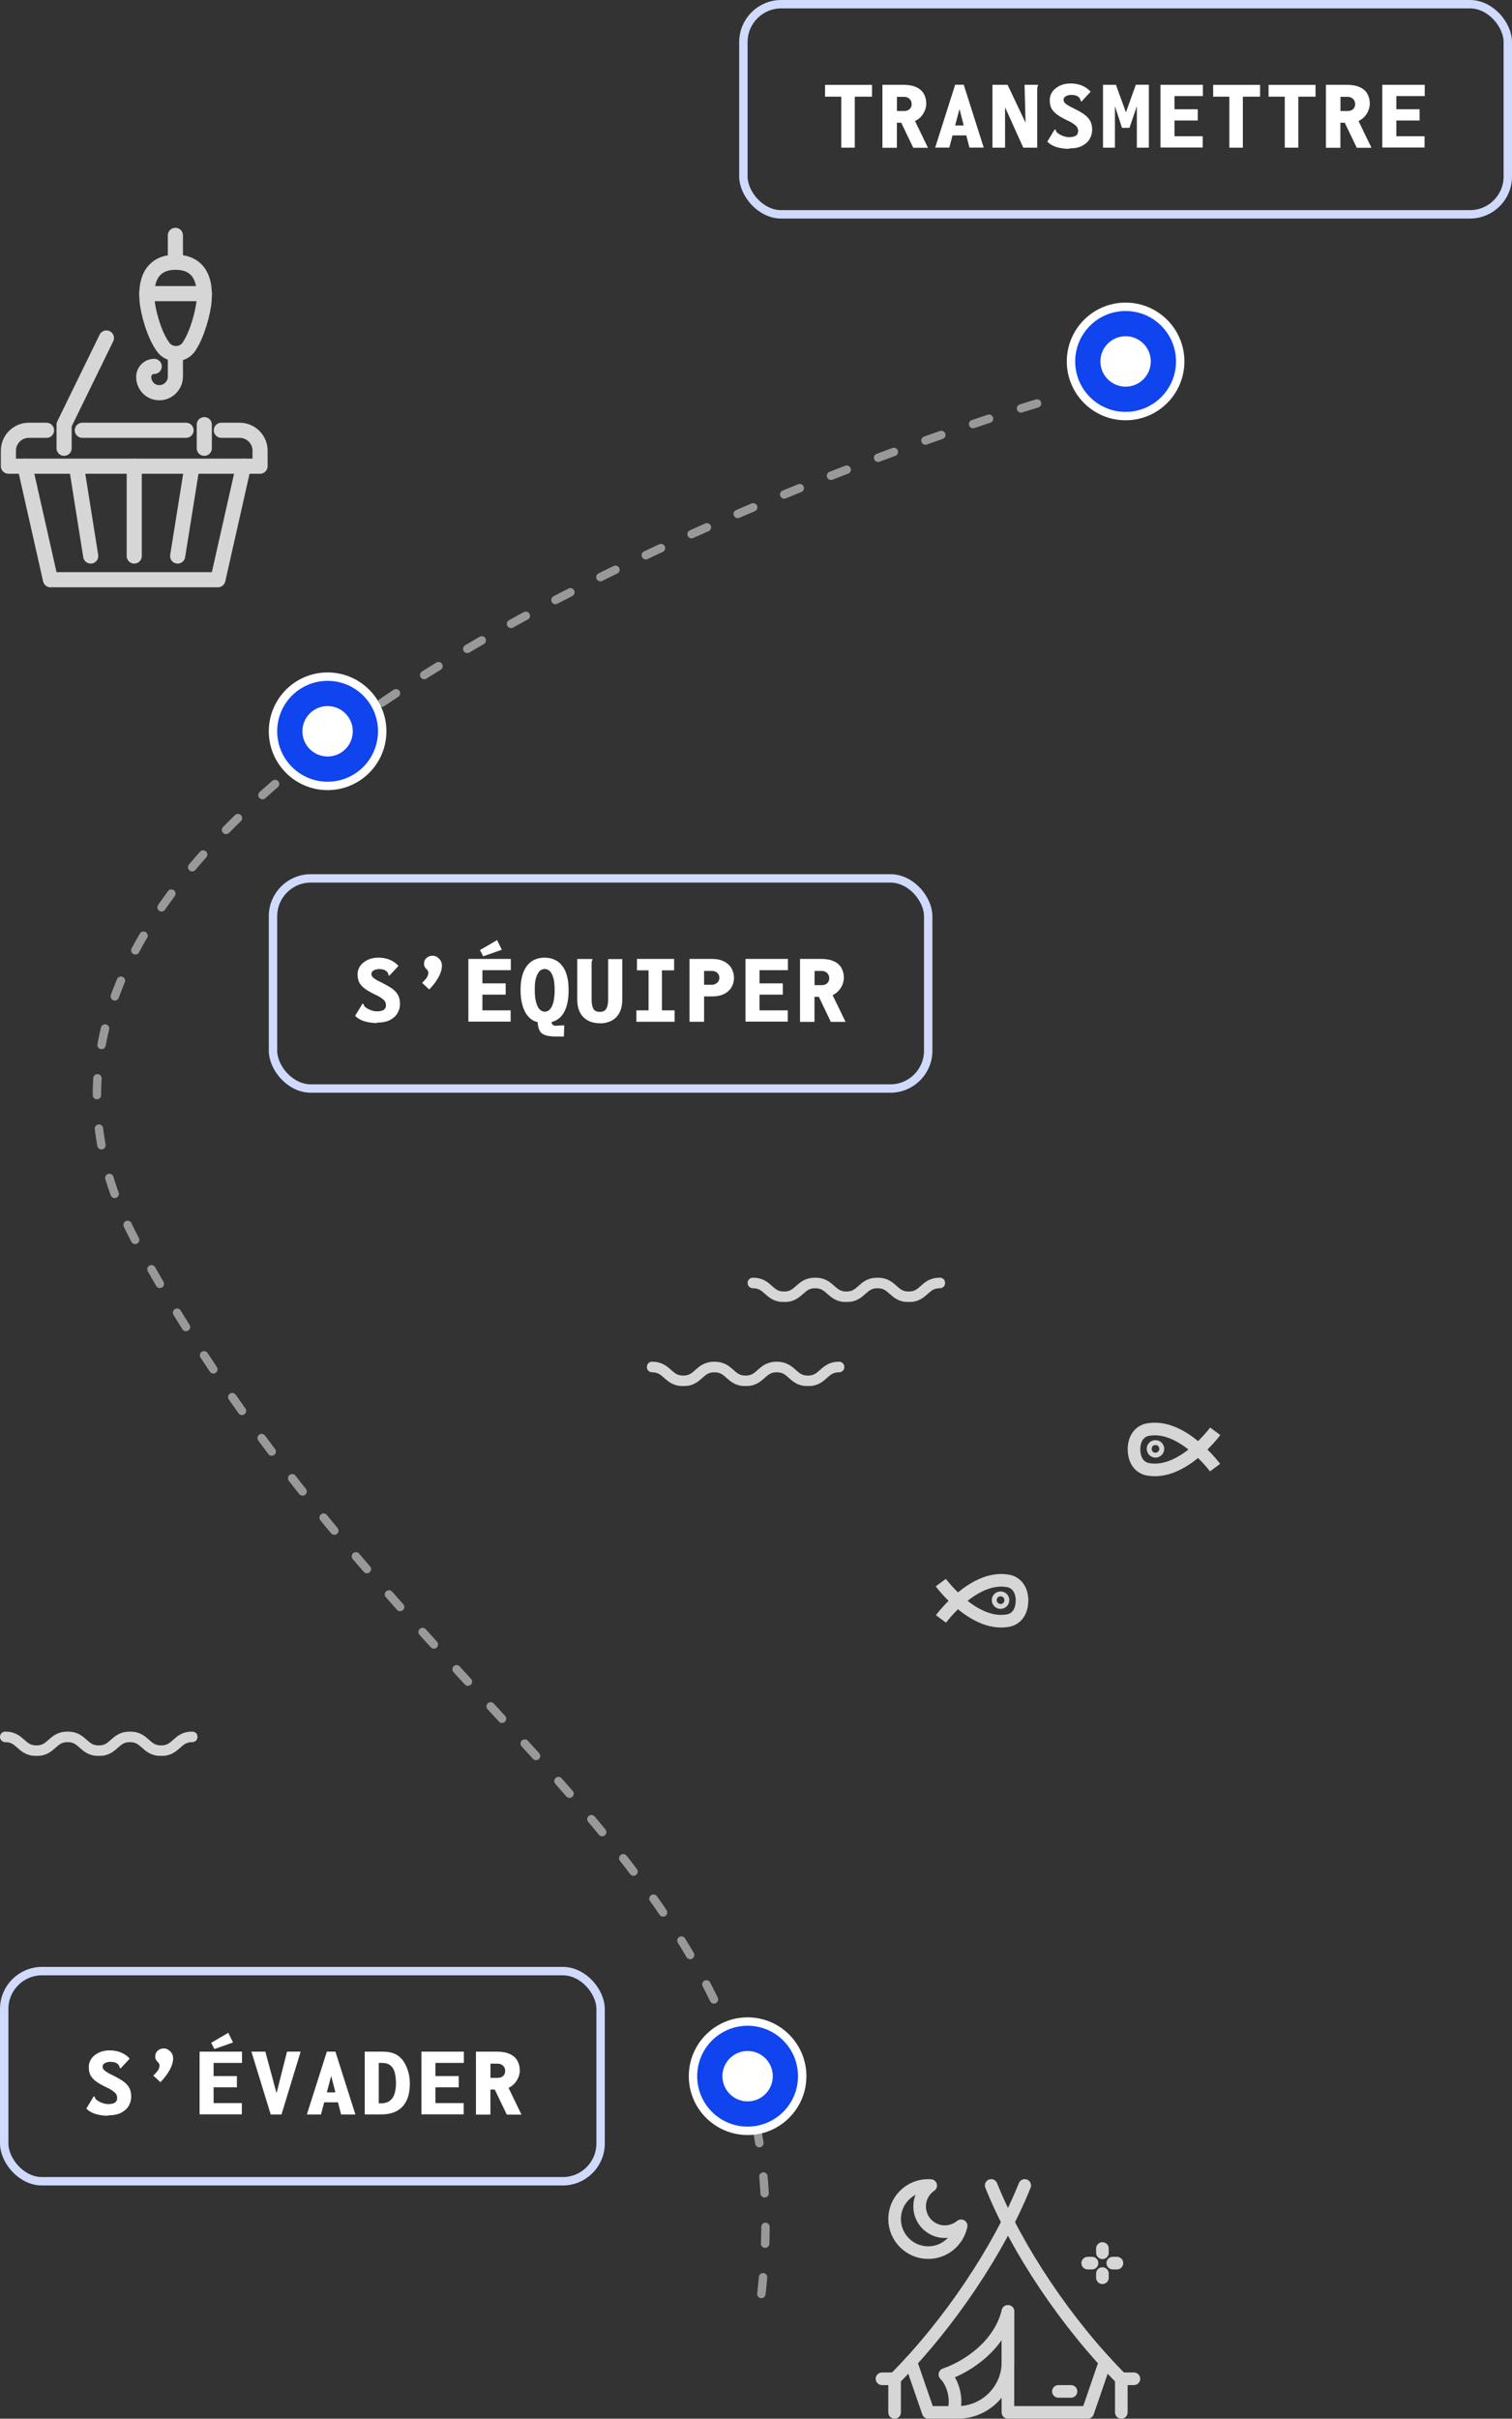 <svg xmlns="http://www.w3.org/2000/svg" xmlns:xlink="http://www.w3.org/1999/xlink" id="Calque_2" data-name="Calque 2" viewBox="0 0 180 287.75"><rect x="0" y="0" width="180" height="287.75" fill="#333333" stroke="none"/><defs><style>      .cls-1, .cls-2, .cls-3, .cls-4, .cls-5, .cls-6, .cls-7, .cls-8, .cls-9, .cls-10, .cls-11 {        fill: none;      }      .cls-2 {        opacity: .8;      }      .cls-3 {        stroke-miterlimit: 10;      }      .cls-3, .cls-6, .cls-7, .cls-12, .cls-11 {        stroke: #fff;      }      .cls-3, .cls-11 {        stroke-width: 1.5px;      }      .cls-4 {        clip-path: url(#clippath-2);      }      .cls-5 {        clip-path: url(#clippath-1);      }      .cls-6 {        stroke-width: 1.26px;      }      .cls-6, .cls-7, .cls-8, .cls-11 {        stroke-linecap: round;      }      .cls-6, .cls-7, .cls-11 {        stroke-linejoin: round;      }      .cls-13 {        fill: #fff;      }      .cls-7 {        stroke-width: 1.8px;      }      .cls-12 {        fill: #0f44ef;      }      .cls-8 {        stroke: rgba(255, 255, 255, .5);        stroke-dasharray: 0 0 2 4;      }      .cls-9 {        stroke: #cfdafc;      }      .cls-10 {        clip-path: url(#clippath);      }    </style><clipPath id="clippath"><rect class="cls-1" x="89" y="152" width="23.52" height="2.91"></rect></clipPath><clipPath id="clippath-1"><rect class="cls-1" x="77" y="162" width="23.52" height="2.91"></rect></clipPath><clipPath id="clippath-2"><rect class="cls-1" y="206" width="23.52" height="2.91"></rect></clipPath></defs><g id="Calque_1-2" data-name="Calque 1"><g class="cls-2"><path class="cls-7" d="m2.96,55.46l3.05,13.51h19.93l3.05-13.51"></path><path class="cls-7" d="m9.13,55.66l1.67,10.49"></path><path class="cls-7" d="m12.67,40.21l-5.04,10.31v2.81"></path><path class="cls-7" d="m24.32,50.52v2.81"></path><path class="cls-7" d="m15.98,55.46v10.69"></path><path class="cls-7" d="m22.83,55.66l-1.68,10.49"></path><path class="cls-7" d="m26.35,51.19h2.18c1.34,0,2.43,1.09,2.43,2.43v1.84H1v-1.84c0-1.34,1.09-2.43,2.43-2.43h2.11"></path><path class="cls-7" d="m9.8,51.19h12.35"></path><path class="cls-7" d="m22.52,41.2c.99-1.46,1.69-4.17,1.78-5.45.12-1.62-.18-2.84-.89-3.61-.58-.62-1.41-.94-2.48-.94h-.05c-1.07,0-1.91.32-2.48.94-.72.78-1.02,1.99-.89,3.61.1,1.33.82,4.01,1.85,5.45.73,1.14,2.4,1.16,3.15.03l.02-.03h-.01Z"></path><path class="cls-7" d="m24.33,34.93h-6.86"></path><path class="cls-7" d="m20.88,28v3.08"></path><path class="cls-7" d="m20.88,42.18v2.62c0,1.05-.86,1.93-1.92,1.92-1.06,0-1.85-.86-1.85-1.88,0-.69.56-1.25,1.25-1.25"></path></g><path class="cls-8" d="m123.46,48S-15.89,89.1,16.39,148.07c32.28,58.98,80.63,73.93,74.15,125.66"></path><circle class="cls-12" cx="134" cy="43" r="6.5"></circle><circle class="cls-13" cx="134" cy="43" r="3"></circle><circle class="cls-12" cx="39" cy="87" r="6.5"></circle><circle class="cls-13" cx="39" cy="87" r="3"></circle><circle class="cls-12" cx="89" cy="247" r="6.5"></circle><circle class="cls-13" cx="89" cy="247" r="3"></circle><g class="cls-10"><g class="cls-2"><path class="cls-6" d="m89.63,152.63c1.85,0,1.85,1.65,3.71,1.65s1.85-1.65,3.71-1.65,1.85,1.65,3.71,1.65,1.85-1.65,3.71-1.65,1.85,1.65,3.71,1.65,1.85-1.65,3.71-1.65"></path></g></g><g class="cls-5"><g class="cls-2"><path class="cls-6" d="m77.63,162.63c1.85,0,1.85,1.65,3.71,1.65s1.85-1.65,3.71-1.65,1.85,1.65,3.71,1.65,1.85-1.65,3.71-1.65,1.85,1.65,3.71,1.65,1.85-1.65,3.71-1.65"></path></g></g><g class="cls-4"><g class="cls-2"><path class="cls-6" d="m.63,206.63c1.85,0,1.85,1.65,3.71,1.65s1.85-1.65,3.71-1.65,1.85,1.65,3.71,1.65,1.85-1.65,3.71-1.65,1.85,1.65,3.71,1.65,1.85-1.65,3.71-1.65"></path></g></g><g class="cls-2"><path class="cls-11" d="m113.5,286.99c.5-1.49,0-3.49-1.01-4.5,2.83-.99,6.5-3.49,7.5-7.5"></path><path class="cls-11" d="m131.56,280.98l-2.07,6.02h-9.5v-12.01"></path><path class="cls-11" d="m108.43,280.98l2.08,6.02h3.49c3.31,0,6-2.69,6-6v-6"></path><path class="cls-11" d="m118,260c3,7.5,9,16.5,15.49,23"></path><path class="cls-11" d="m133.49,283v4"></path><path class="cls-11" d="m133.49,283h1.5"></path><path class="cls-11" d="m121.99,260c-3,7.5-8.99,16.5-15.49,23"></path><path class="cls-11" d="m106.5,283v4"></path><path class="cls-11" d="m106.5,283h-1.5"></path><path class="cls-11" d="m126,284.5h1.5"></path><path class="cls-11" d="m114.42,264.8c-.38,1.82-1.99,3.19-3.92,3.19-2.21,0-4-1.8-4-4s1.78-3.99,3.99-3.99c.11,0,.22,0,.31.01-.79.53-1.32,1.46-1.32,2.49,0,1.65,1.35,3,3,3,.73,0,1.39-.27,1.92-.69h.02Z"></path><path class="cls-11" d="m131.24,267.5v.51"></path><path class="cls-11" d="m131.24,270.48v.5"></path><path class="cls-11" d="m129.49,269.24h.51"></path><path class="cls-11" d="m132.47,269.24h.5"></path></g><g class="cls-2"><path class="cls-3" d="m112,188.28s3.81,5.17,7.87,4.54c0,0,1.76-.08,1.8-2.4v-.2c-.15-2.08-1.78-2.16-1.78-2.16-4.05-.64-7.87,4.54-7.87,4.54"></path><path class="cls-3" d="m119.32,190.57c-.12.12-.3.12-.41,0-.12-.11-.12-.29,0-.41.11-.11.3-.11.41,0,.12.12.11.3,0,.41Z"></path></g><g class="cls-2"><path class="cls-3" d="m144.67,170.28s-3.81,5.17-7.87,4.54c0,0-1.77-.08-1.8-2.4v-.2c.15-2.08,1.78-2.16,1.78-2.16,4.05-.64,7.87,4.54,7.87,4.54"></path><path class="cls-3" d="m137.35,172.57c.12.12.3.12.41,0,.12-.11.12-.29,0-.41-.11-.11-.3-.11-.41,0-.12.12-.11.3,0,.41Z"></path></g><rect class="cls-9" x="88.5" y=".5" width="91" height="25" rx="4.5" ry="4.5"></rect><path class="cls-13" d="m100.15,17.57v-6.07h-1.93v-1.4h5.59v1.4h-2.05v6.07h-1.61Zm4.9,0v-7.48h2.48c.62,0,1.14.09,1.54.28.41.18.71.44.9.78.2.34.3.73.3,1.18,0,.27-.06.54-.17.82-.1.26-.26.51-.46.73-.2.22-.44.39-.71.52l1.54,3.18h-1.75l-1.43-2.98h-.52v2.98h-1.73Zm1.73-4.36h.84c.28,0,.5-.07.66-.22.17-.15.25-.36.25-.61,0-.16-.04-.3-.11-.43-.07-.13-.18-.23-.31-.31-.14-.08-.3-.12-.49-.12h-.84v1.69Zm8.9,2.9h-3.06l.2-1.18h2.62l.24,1.18Zm-1.46-3.12l-1.21,4.57h-1.68l2.38-7.48h1.02l2.38,7.48h-1.7l-1.18-4.57Zm3.92-2.9h1.81l2.14,4.51-.12-4.51h1.6v.13s-.07.1-.08.16c0,.06-.01.15-.01.29v6.9h-1.66l-2.17-4.81v4.81h-1.5v-7.48Zm9.13,7.62c-.5,0-.99-.07-1.46-.2-.46-.14-.84-.36-1.13-.66l.82-1.36.06-.1.12.07c.02.06.04.12.06.18.03.06.1.13.2.22.19.13.4.24.62.32s.46.14.7.14c.17,0,.32-.01.44-.04.14-.02.25-.06.35-.12.1-.06.17-.13.22-.23.06-.1.08-.23.08-.37,0-.07-.01-.14-.04-.22-.02-.08-.05-.16-.1-.23-.05-.08-.12-.16-.23-.24-.1-.08-.22-.17-.37-.26-.15-.1-.34-.2-.58-.3-.51-.25-.92-.48-1.22-.71-.3-.22-.51-.47-.65-.73-.13-.27-.19-.6-.19-.97s.11-.7.32-1c.22-.3.52-.53.9-.71s.79-.26,1.24-.26c.34,0,.66.04.94.11.29.07.55.18.79.32.25.14.48.33.68.55l-1.02,1.1-.07.08-.11-.1c0-.06-.02-.12-.04-.18-.02-.06-.07-.14-.16-.24-.13-.11-.26-.18-.41-.22-.14-.04-.31-.06-.5-.06-.14,0-.26.02-.37.05-.11.02-.21.06-.29.12-.08.05-.14.1-.19.17-.04.06-.06.13-.06.2s0,.14.02.2c.02.06.05.12.1.18.05.06.12.13.22.2.1.07.24.16.4.25.17.09.38.19.62.31.38.19.71.38.97.55.26.18.47.36.62.55.16.18.27.39.34.61.07.22.11.48.11.77,0,.38-.1.73-.29,1.07-.19.34-.49.61-.9.83-.41.21-.93.31-1.57.31Zm4.04-.14v-7.48h1.54l1.19,3.28,1.18-3.29h1.55v7.49h-1.43v-4.94l-.88,2.58h-.89l-.84-2.58v4.94h-1.42Zm6.84,0v-7.48h5.05v1.34h-3.38v1.57h2.77v1.34h-2.77v1.87h3.36v1.34h-5.03Zm8.2,0v-6.07h-1.93v-1.4h5.59v1.4h-2.05v6.07h-1.61Zm6.6,0v-6.07h-1.93v-1.4h5.59v1.4h-2.05v6.07h-1.61Zm4.9,0v-7.48h2.48c.62,0,1.14.09,1.54.28.41.18.71.44.9.78.2.34.3.73.3,1.18,0,.27-.06.54-.17.82-.1.26-.26.51-.46.73-.2.22-.44.39-.71.52l1.54,3.18h-1.75l-1.43-2.98h-.52v2.98h-1.73Zm1.73-4.36h.84c.28,0,.5-.07.66-.22.17-.15.25-.36.25-.61,0-.16-.04-.3-.11-.43-.07-.13-.18-.23-.31-.31-.14-.08-.3-.12-.49-.12h-.84v1.69Zm4.98,4.36v-7.48h5.05v1.34h-3.38v1.57h2.77v1.34h-2.77v1.87h3.36v1.34h-5.03Z"></path><rect class="cls-9" x="32.5" y="104.5" width="78" height="25" rx="4.5" ry="4.5"></rect><path class="cls-13" d="m44.87,121.71c-.5,0-.99-.07-1.46-.2-.46-.14-.84-.36-1.13-.66l.82-1.36.06-.1.12.07c.02.06.04.12.06.18.03.06.1.13.2.22.19.13.4.24.62.32.22.09.46.14.7.14.17,0,.32-.01.44-.04.14-.02.25-.06.35-.12s.17-.13.22-.23c.06-.1.08-.23.08-.37,0-.07-.01-.14-.04-.22-.02-.08-.05-.16-.1-.23-.05-.08-.12-.16-.23-.24-.1-.08-.22-.17-.37-.26s-.34-.2-.58-.3c-.51-.25-.92-.48-1.22-.71-.3-.22-.51-.47-.65-.73-.13-.27-.19-.6-.19-.97s.11-.7.32-1c.22-.3.52-.53.9-.71s.79-.26,1.24-.26c.34,0,.66.04.94.11.29.07.55.18.79.32.25.14.48.33.68.55l-1.02,1.1-.07.08-.11-.1c0-.06-.02-.12-.04-.18-.02-.06-.07-.14-.16-.24-.13-.11-.26-.18-.41-.22-.14-.04-.31-.06-.5-.06-.14,0-.26.02-.37.05-.11.02-.21.06-.29.12-.08.05-.14.1-.19.17-.04.06-.06.13-.06.2s0,.14.02.2c.02.06.05.12.1.18s.12.13.22.2c.1.07.24.16.4.25.17.09.38.19.62.31.38.19.71.38.97.55s.47.36.62.55c.16.18.27.39.34.61.07.22.11.48.11.77,0,.38-.1.73-.29,1.07s-.49.61-.9.83c-.41.21-.93.31-1.57.31Zm6.22-4l-.84-.78c.15-.14.28-.28.38-.4.11-.12.2-.24.26-.37.06-.13.1-.27.1-.42,0-.11-.03-.2-.08-.28-.05-.07-.11-.14-.18-.2-.06-.07-.12-.16-.18-.25-.05-.1-.07-.22-.07-.37,0-.26.09-.48.28-.66.19-.18.44-.28.74-.28.28,0,.53.11.76.34.23.22.35.5.35.84,0,.27-.06.56-.17.86s-.28.62-.5.95c-.22.33-.5.67-.84,1.02Zm4.67,3.85v-7.48h5.05v1.34h-3.38v1.57h2.77v1.34h-2.77v1.87h3.36v1.34h-5.03Zm1.76-7.79l-.38-.74,2.04-1.19.56,1.15-2.22.78Zm8.64,9.54c-.37,0-.68-.03-.95-.08-.26-.05-.48-.14-.66-.26-.17-.12-.3-.29-.38-.52-.09-.22-.14-.5-.16-.84-.46-.12-.84-.35-1.14-.7-.3-.34-.52-.78-.67-1.31s-.23-1.13-.23-1.8.07-1.24.2-1.72c.14-.49.33-.89.58-1.2.25-.32.55-.56.9-.71.35-.16.74-.24,1.18-.24s.82.08,1.18.24c.35.15.65.39.9.71.26.31.45.71.58,1.2.14.49.2,1.06.2,1.73,0,.61-.05,1.14-.16,1.58-.1.45-.25.82-.43,1.12-.18.3-.39.53-.64.71-.25.18-.52.3-.8.37,0,.09.03.16.06.23.04.07.1.12.17.16.07.03.16.05.28.05l1-.05-.04,1.33h-.96Zm-1.33-2.95c.18,0,.34-.05.48-.14.14-.1.27-.26.37-.46.11-.21.2-.47.25-.79.06-.33.1-.71.1-1.15s-.03-.81-.08-1.13-.14-.58-.24-.79c-.1-.21-.23-.36-.37-.46-.14-.1-.31-.16-.49-.16s-.34.05-.48.14c-.14.1-.27.25-.38.46-.1.2-.19.45-.25.76-.06.3-.08.67-.08,1.09,0,.61.05,1.11.16,1.5.1.38.24.67.42.85.18.18.39.28.61.28Zm6.56,1.37c-.83,0-1.48-.25-1.96-.74-.47-.5-.71-1.19-.71-2.06v-4.84h1.8v.13s-.07.1-.08.16c0,.06-.01.15-.01.29v4.27c0,.45.07.8.2,1.06.14.26.4.38.77.38s.64-.13.78-.38c.14-.26.22-.63.22-1.09v-4.81h1.68v4.8c0,.65-.12,1.18-.35,1.61-.23.42-.55.73-.96.94-.4.2-.86.3-1.38.3Zm4.37-.17v-1.36h1.45v-4.76h-1.38v-1.36h4.42v1.36h-1.45v4.76h1.51v1.36h-4.55Zm6.32,0v-7.48h2.65c.59,0,1.08.1,1.48.31.39.2.68.47.88.82.19.34.29.71.29,1.12,0,.3-.06.59-.17.86-.1.26-.26.5-.48.7-.21.2-.48.36-.8.48-.32.11-.7.17-1.13.17h-.98v3.02h-1.73Zm1.73-4.4h.89c.18,0,.34-.04.48-.11.14-.07.26-.17.34-.3s.12-.27.12-.43c0-.17-.04-.31-.12-.43s-.19-.21-.32-.28c-.14-.06-.3-.1-.48-.1h-.9v1.64Zm4.94,4.4v-7.48h5.05v1.34h-3.38v1.57h2.77v1.34h-2.77v1.87h3.36v1.34h-5.03Zm6.49,0v-7.48h2.48c.62,0,1.14.09,1.54.28.41.18.71.44.9.78.2.34.3.73.3,1.18,0,.27-.06.54-.17.82-.1.26-.26.51-.46.73-.2.22-.44.39-.71.52l1.54,3.18h-1.75l-1.43-2.98h-.52v2.98h-1.73Zm1.73-4.36h.84c.28,0,.5-.07.66-.22.17-.15.25-.36.25-.61,0-.16-.04-.3-.11-.43-.07-.13-.18-.23-.31-.31s-.3-.12-.49-.12h-.84v1.69Z"></path><rect class="cls-9" x=".5" y="234.5" width="71" height="25" rx="4.5" ry="4.5"></rect><path class="cls-13" d="m12.87,251.71c-.5,0-.99-.07-1.46-.2-.46-.14-.84-.36-1.13-.66l.82-1.36.06-.1.12.07c.02.06.04.12.06.18.03.06.1.13.2.22.19.13.4.24.62.32s.46.14.7.14c.17,0,.32-.01.44-.04.14-.02.25-.06.35-.12.1-.06.17-.13.22-.23.06-.1.08-.23.08-.37,0-.07-.01-.14-.04-.22-.02-.08-.05-.16-.1-.23-.05-.08-.12-.16-.23-.24-.1-.08-.22-.17-.37-.26-.15-.1-.34-.2-.58-.3-.51-.25-.92-.48-1.22-.71-.3-.22-.51-.47-.65-.73-.13-.27-.19-.6-.19-.97s.11-.7.32-1c.22-.3.52-.53.9-.71.38-.18.79-.26,1.24-.26.34,0,.66.04.94.11.29.07.55.18.79.32.25.14.48.33.68.55l-1.02,1.1-.07.08-.11-.1c0-.06-.02-.12-.04-.18-.02-.06-.07-.14-.16-.24-.13-.11-.26-.18-.41-.22-.14-.04-.31-.06-.5-.06-.14,0-.26.02-.37.05-.11.02-.21.06-.29.12-.08.05-.14.1-.19.17-.04.06-.06.13-.06.2s0,.14.02.2c.02.06.05.12.1.18.05.06.12.13.22.2.1.07.24.16.4.25.17.09.38.19.62.31.38.19.71.38.97.55.26.18.47.36.62.55.16.18.27.39.34.61.07.22.11.48.11.77,0,.38-.1.73-.29,1.07-.19.34-.49.61-.9.83-.41.21-.93.31-1.57.31Zm6.22-4l-.84-.78c.15-.14.28-.28.38-.4.11-.12.2-.24.26-.37.06-.13.1-.27.1-.42,0-.11-.03-.2-.08-.28-.05-.07-.11-.14-.18-.2-.06-.07-.12-.16-.18-.25-.05-.1-.07-.22-.07-.37,0-.26.09-.48.28-.66.19-.18.44-.28.74-.28.28,0,.53.11.76.34.23.22.35.5.35.84,0,.27-.06.56-.17.86-.11.3-.28.62-.5.95-.22.33-.5.67-.84,1.02Zm4.67,3.85v-7.48h5.05v1.34h-3.38v1.57h2.77v1.34h-2.77v1.87h3.36v1.34h-5.03Zm1.76-7.79l-.38-.74,2.04-1.19.56,1.15-2.22.78Zm6.71,7.79l-2.3-7.48h1.66l1.33,4.94,1.25-4.94h1.62l-2.28,7.48h-1.27Zm8.65-1.45h-3.06l.2-1.18h2.62l.24,1.18Zm-1.46-3.12l-1.21,4.57h-1.68l2.38-7.48h1.02l2.38,7.48h-1.7l-1.18-4.57Zm4,4.57v-7.48h2.05c.45,0,.82.04,1.13.12.3.08.56.2.78.36.22.15.41.34.58.56s.31.48.43.77c.13.28.22.58.29.91.07.33.11.68.11,1.07,0,.57-.07,1.08-.2,1.54-.14.45-.34.83-.62,1.15s-.64.57-1.08.74c-.43.17-.95.25-1.55.25h-1.91Zm1.67-1.33h.22c.47,0,.84-.1,1.1-.31.27-.21.46-.49.56-.84.11-.36.17-.76.17-1.2,0-.49-.05-.92-.14-1.28-.09-.37-.26-.66-.5-.86-.25-.22-.6-.32-1.07-.32h-.34v4.82Zm5.08,1.33v-7.48h5.05v1.34h-3.38v1.57h2.77v1.34h-2.77v1.87h3.36v1.34h-5.03Zm6.49,0v-7.48h2.48c.62,0,1.14.09,1.54.28.41.18.71.44.9.78.2.34.3.73.3,1.18,0,.27-.06.54-.17.82-.1.26-.26.51-.46.73-.2.22-.44.39-.71.52l1.54,3.18h-1.75l-1.43-2.98h-.52v2.98h-1.73Zm1.73-4.36h.84c.28,0,.5-.07.66-.22.17-.15.25-.36.25-.61,0-.16-.04-.3-.11-.43-.07-.13-.18-.23-.31-.31-.14-.08-.3-.12-.49-.12h-.84v1.69Z"></path></g></svg>